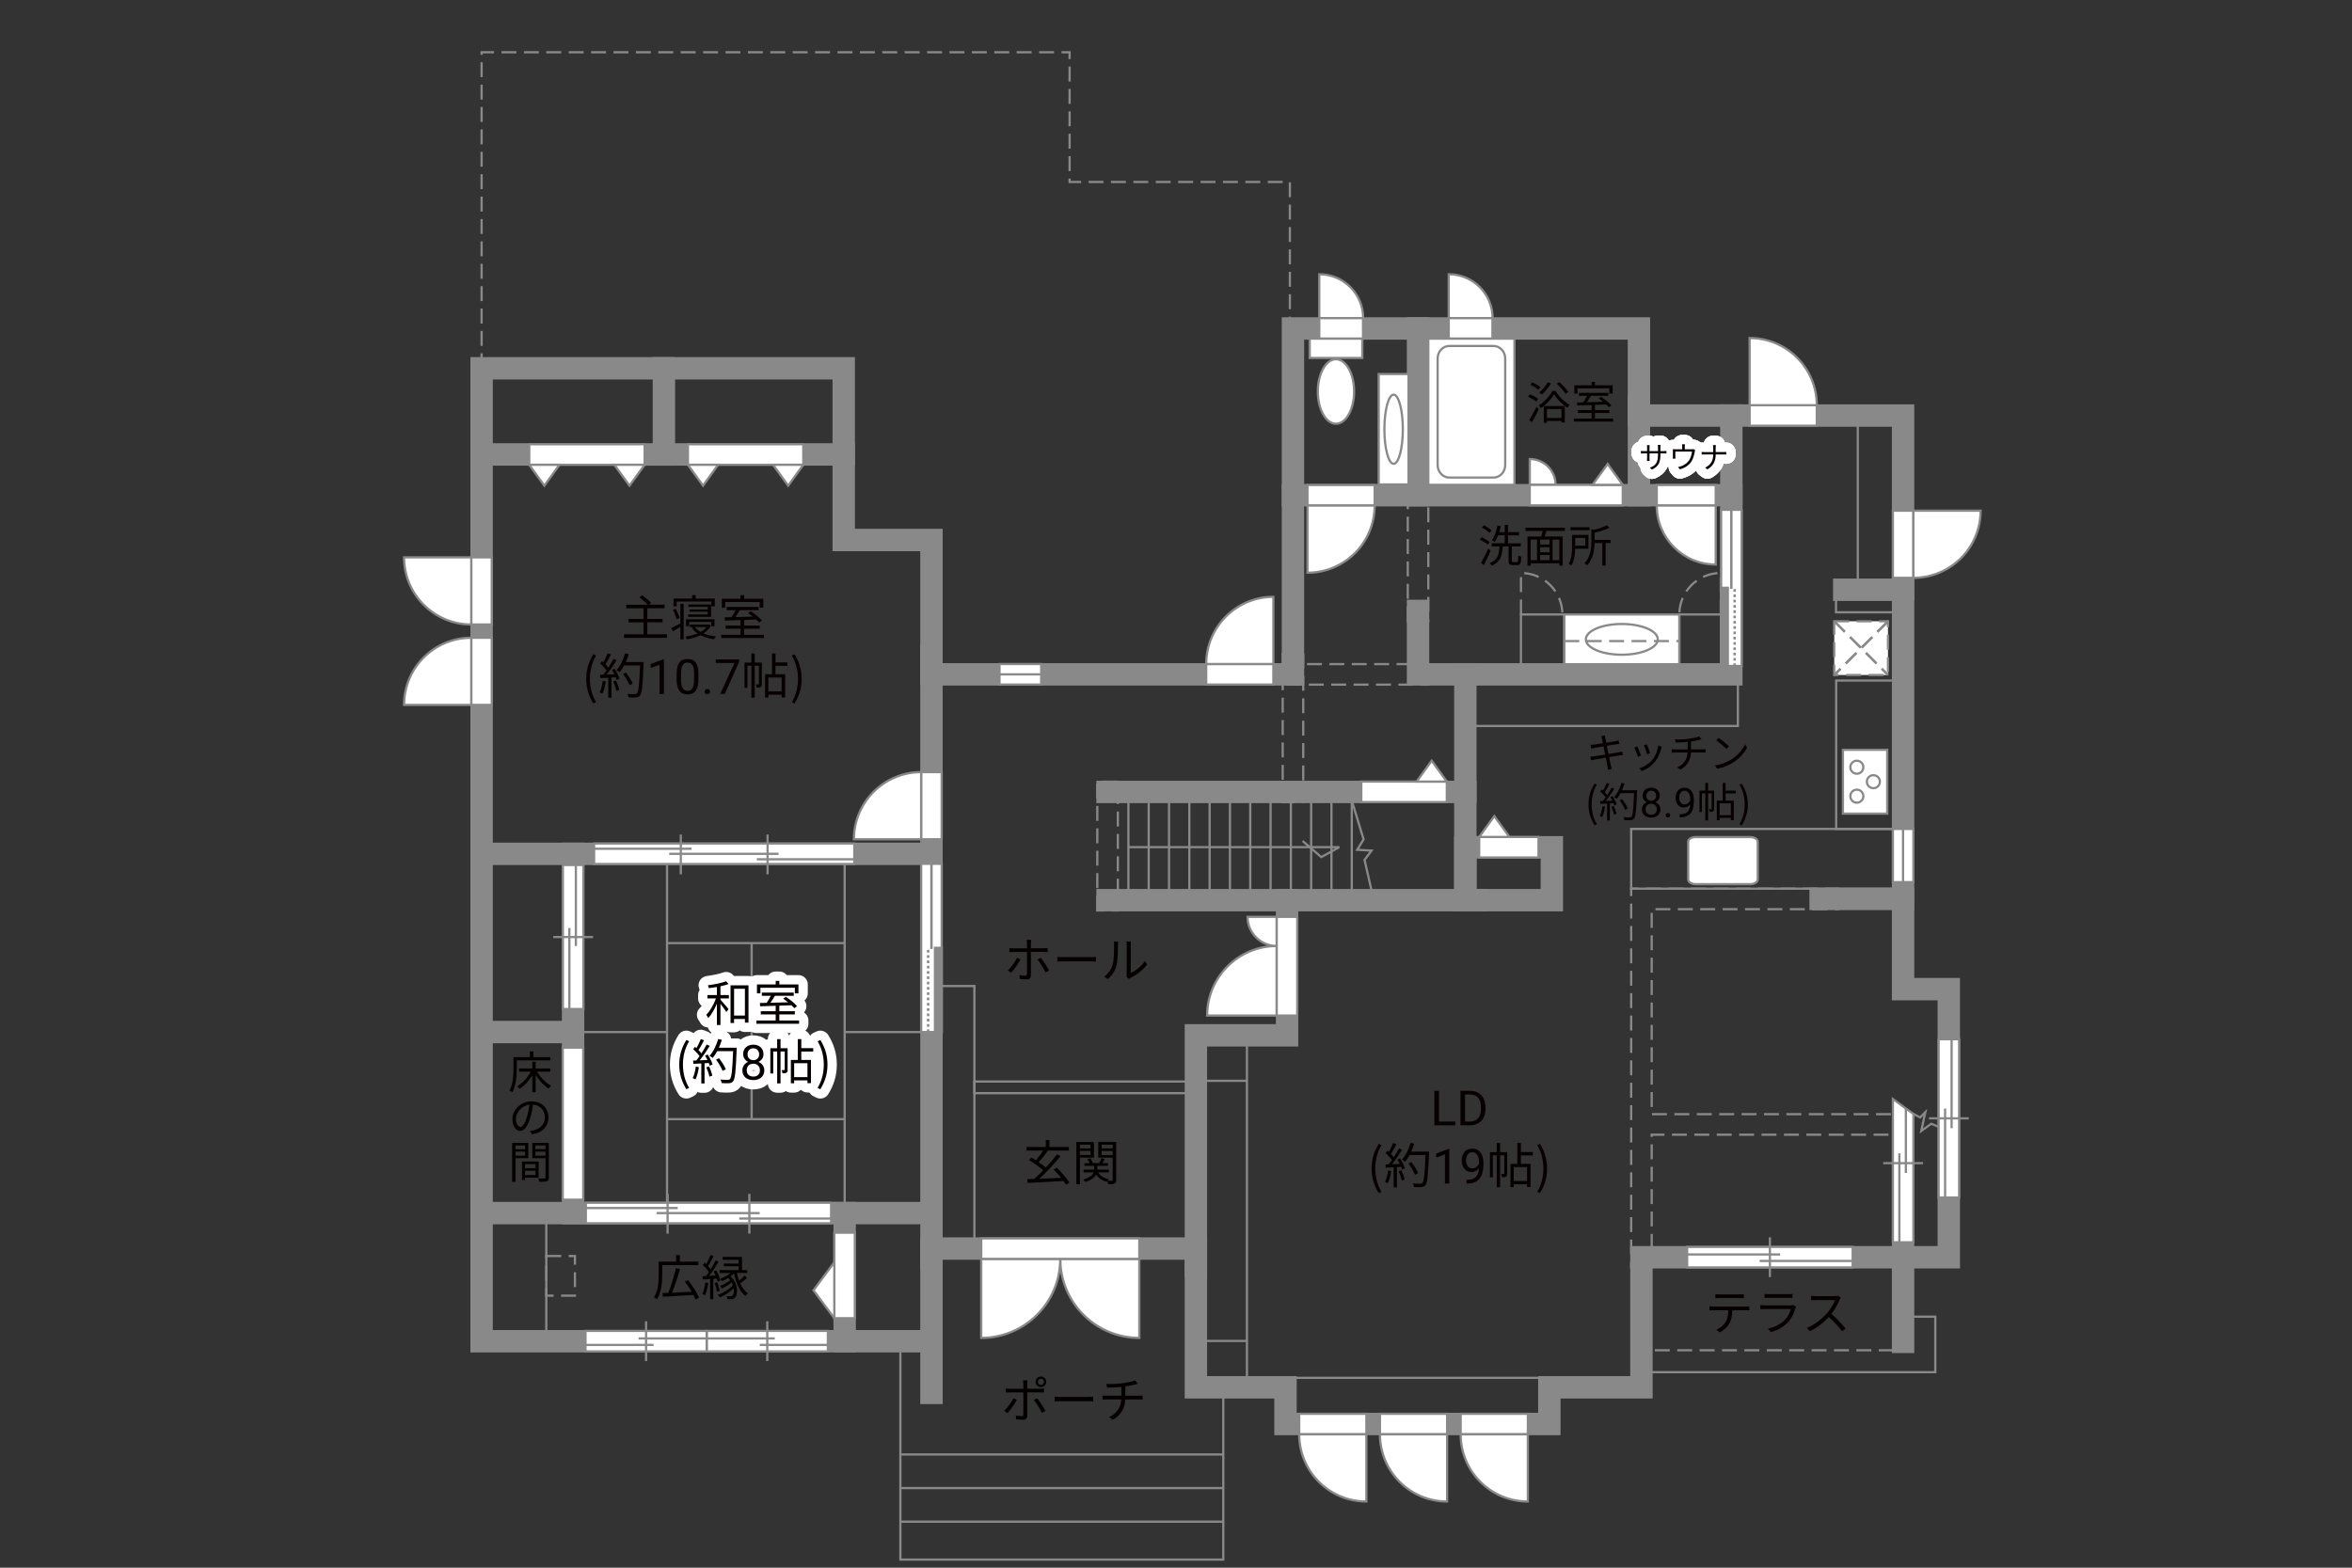 <?xml version="1.0" encoding="UTF-8"?><svg xmlns="http://www.w3.org/2000/svg" viewBox="0 0 630 420"><rect x="0" y="0" width="630" height="420" fill="#333333" stroke="none"/><defs><style>.cls-1{fill:#040000;}.cls-2{fill:#060001;}.cls-3,.cls-4,.cls-5{fill:#fff;}.cls-6{fill:#888988;}.cls-7{stroke:#fff;stroke-linecap:round;stroke-linejoin:round;stroke-width:5px;}.cls-7,.cls-8,.cls-9,.cls-10,.cls-11,.cls-12,.cls-13,.cls-14{fill:none;}.cls-8,.cls-9,.cls-4,.cls-12,.cls-5{stroke-width:.6px;}.cls-8,.cls-9,.cls-5{stroke-dasharray:0 0 4 2;}.cls-8,.cls-4,.cls-10,.cls-12,.cls-14,.cls-5{stroke:#898989;}.cls-9{stroke:#898988;}.cls-10,.cls-11,.cls-13{stroke-width:.65px;}.cls-11,.cls-13{stroke:#888988;}.cls-13{stroke-dasharray:0 0 0 0 .71 0 0 .71;}.cls-14{stroke-linecap:square;stroke-width:6px;}</style></defs><g id="kan"><polygon class="cls-8" points="343.58 183.42 343.58 177.92 382.58 177.92 382.58 183.42 343.58 183.42 343.58 183.42"/><polygon class="cls-8" points="377.08 166.42 377.08 129.92 382.58 129.92 382.58 166.42 377.08 166.42 377.08 166.42"/><polygon class="cls-8" points="343.58 214.92 343.58 173.75 349.08 173.75 349.08 214.92 343.58 214.92 343.58 214.92"/><polygon class="cls-8" points="293.92 243.92 293.92 209.42 299.42 209.42 299.42 243.92 293.92 243.92 293.92 243.92"/><polygon class="cls-8" points="512.5 298.5 442.42 298.5 442.42 243.58 492.42 243.58 492.42 238.08 436.92 238.08 436.92 339.58 442.42 339.58 442.42 304 512.5 304 512.5 298.5"/><polyline class="cls-12" points="327.67 371.67 327.67 417.83 241.17 417.83 241.17 359.33"/><line class="cls-12" x1="241.17" y1="407.67" x2="327.67" y2="407.67"/><line class="cls-12" x1="241.17" y1="398.67" x2="327.67" y2="398.67"/><line class="cls-12" x1="241.17" y1="389.67" x2="327.67" y2="389.67"/><polyline class="cls-12" points="261 334.5 261 264.17 248 264.17"/><line class="cls-12" x1="226.25" y1="325" x2="226.25" y2="229.83"/><line class="cls-12" x1="178.67" y1="325" x2="178.67" y2="228.75"/><line class="cls-12" x1="153.5" y1="276.5" x2="178.67" y2="276.5"/><line class="cls-12" x1="226.25" y1="276.5" x2="249.5" y2="276.5"/><line class="cls-12" x1="226.25" y1="252.67" x2="178.67" y2="252.67"/><line class="cls-12" x1="178.67" y1="299.83" x2="226.25" y2="299.83"/><line class="cls-12" x1="201.33" y1="299.83" x2="201.33" y2="252.67"/><rect class="cls-12" x="261" y="289.75" width="59.33" height="3.12"/><polyline class="cls-12" points="465.5 179.75 465.5 194.5 392.5 194.5"/><line class="cls-12" x1="497.62" y1="156.38" x2="497.62" y2="111.33"/><polyline class="cls-12" points="491.79 159.21 491.79 164.04 508.29 164.04"/><line class="cls-12" x1="334" y1="371.67" x2="334" y2="277.38"/><line class="cls-12" x1="334" y1="289.56" x2="321.69" y2="289.56"/><line class="cls-12" x1="334" y1="359.25" x2="320.33" y2="359.25"/><line class="cls-12" x1="346.08" y1="369.14" x2="414.92" y2="369.14"/><polyline class="cls-12" points="509.75 352.75 518.38 352.75 518.38 367.62 439.67 367.62"/><line class="cls-8" x1="507.25" y1="361.75" x2="440.62" y2="361.75"/><line class="cls-12" x1="302.25" y1="241.17" x2="302.25" y2="212.17"/><line class="cls-12" x1="307.69" y1="241.17" x2="307.69" y2="212.17"/><line class="cls-12" x1="313.13" y1="241.17" x2="313.13" y2="212.17"/><line class="cls-12" x1="318.57" y1="241.17" x2="318.57" y2="212.17"/><line class="cls-12" x1="324.01" y1="241.17" x2="324.01" y2="212.17"/><line class="cls-12" x1="329.45" y1="241.17" x2="329.45" y2="212.17"/><line class="cls-12" x1="334.89" y1="241.17" x2="334.89" y2="212.17"/><line class="cls-12" x1="340.33" y1="241.17" x2="340.33" y2="212.17"/><line class="cls-12" x1="345.77" y1="241.17" x2="345.77" y2="212.17"/><line class="cls-12" x1="351.2" y1="241.17" x2="351.2" y2="212.17"/><line class="cls-12" x1="356.64" y1="241.17" x2="356.64" y2="212.17"/><line class="cls-12" x1="362.08" y1="241.17" x2="362.08" y2="212.17"/><polyline class="cls-12" points="367.5 239.08 365.5 230.38 367.38 227.88 363.54 227.67 365.25 224.88 362.08 214.46"/><polyline class="cls-12" points="302.25 226.96 358.75 226.96 353.91 229.62 348.91 225.31"/><line class="cls-12" x1="146.33" y1="359.33" x2="146.33" y2="325"/><rect class="cls-8" x="146.33" y="336.5" width="7.67" height="10.62"/><rect class="cls-12" x="436.92" y="222.08" width="72.83" height="16"/><rect class="cls-12" x="491.83" y="182.33" width="17.92" height="39.75"/><rect class="cls-12" x="449.81" y="164.62" width="11.62" height="16.04"/><rect class="cls-12" x="407.4" y="164.62" width="11.62" height="16.04"/><polyline class="cls-12" points="512.47 298.4 514.31 299.38 515.72 297.97 514.62 303 517.31 301.06 520.19 302.28"/><polyline class="cls-8" points="129 98.67 129 14 286.5 14 286.5 48.75 345.5 48.75 345.5 88"/></g><g id="_外壁"><polyline class="cls-14" points="249.5 373.17 249.5 334.5 320.33 334.5 320.33 371.67 344.33 371.67 344.33 381.5 415 381.5 415 371.67 439.67 371.67 439.67 336.83 522 336.83 522 265 509.75 265 509.75 111.33 439 111.33 439 88 346.33 88 346.33 180.67 249.5 180.67 249.5 144.67 226 144.67 226 98.67 129 98.67 129 359.33 249.5 359.33"/><line class="cls-14" x1="509.75" y1="303.25" x2="509.75" y2="359.5"/><line class="cls-14" x1="509.75" y1="240.83" x2="487.67" y2="240.83"/><polyline class="cls-14" points="463.75 111.33 463.75 180.67 379.83 180.67 379.83 163.67"/><line class="cls-14" x1="463.75" y1="132.67" x2="346.33" y2="132.67"/><line class="cls-14" x1="379.83" y1="132.67" x2="379.83" y2="88"/><line class="cls-14" x1="439" y1="108.83" x2="439" y2="132.67"/><line class="cls-14" x1="509.75" y1="158" x2="494" y2="158"/><line class="cls-14" x1="249.5" y1="337.33" x2="249.5" y2="175.67"/><line class="cls-14" x1="226" y1="121.75" x2="129" y2="121.75"/><line class="cls-14" x1="249.5" y1="228.75" x2="129" y2="228.75"/><line class="cls-14" x1="249.5" y1="325" x2="129" y2="325"/><line class="cls-14" x1="153.5" y1="325" x2="153.5" y2="228.75"/><line class="cls-14" x1="153.5" y1="276.5" x2="129" y2="276.5"/><line class="cls-14" x1="226.25" y1="325" x2="226.25" y2="359.33"/><polyline class="cls-14" points="320.33 339.25 320.33 277.38 344.75 277.38 344.75 241.17"/><line class="cls-14" x1="392.5" y1="180.67" x2="392.5" y2="241.17"/><rect class="cls-14" x="392.5" y="227" width="23.17" height="14.17"/><line class="cls-14" x1="392.5" y1="212.17" x2="296.67" y2="212.17"/><line class="cls-14" x1="395.5" y1="241.17" x2="296.67" y2="241.17"/><line class="cls-14" x1="177.83" y1="121.75" x2="177.83" y2="98.67"/></g><g id="_建距"><rect class="cls-4" x="419.02" y="164.62" width="30.79" height="13.33"/><path class="cls-12" d="m424.78,171.29c0-2.27,4.31-4.12,9.63-4.12s9.64,1.85,9.64,4.12-4.31,4.12-9.64,4.12-9.63-1.85-9.63-4.12Z"/><polygon class="cls-4" points="267.72 180.67 267.72 183.4 278.89 183.4 278.89 177.9 267.72 177.9 267.72 180.67"/><line class="cls-12" x1="278.89" y1="180.67" x2="267.72" y2="180.67"/><polygon class="cls-4" points="509.75 222.08 507.02 222.08 507.02 236.34 512.52 236.34 512.52 222.08 509.75 222.08"/><line class="cls-12" x1="509.75" y1="236.34" x2="509.75" y2="222.08"/><path class="cls-4" d="m341.98,253.44v18.64h-18.64c0-10.29,8.34-18.64,18.64-18.64Z"/><path class="cls-4" d="m341.98,253.44v-7.81h-7.81c0,4.31,3.5,7.81,7.81,7.81Z"/><polygon class="cls-4" points="344.75 272.08 347.48 272.08 347.48 245.63 341.98 245.63 341.98 272.08 344.75 272.08"/><path class="cls-4" d="m284,337.27h21.17v21.17c-11.69,0-21.17-9.48-21.17-21.17Z"/><path class="cls-4" d="m284,337.27h-21.17v21.17c11.69,0,21.17-9.48,21.17-21.17Z"/><polygon class="cls-4" points="305.17 334.5 305.17 331.77 262.83 331.77 262.83 337.27 305.17 337.27 305.17 334.5"/><path class="cls-4" d="m399.81,85.23h-11.76v-11.76c6.49,0,11.76,5.26,11.76,11.76Z"/><polygon class="cls-4" points="399.77 88 399.77 90.73 388.05 90.73 388.05 85.23 399.77 85.23 399.77 88"/><path class="cls-4" d="m365.14,85.23h-11.76v-11.76c6.49,0,11.76,5.26,11.76,11.76Z"/><polygon class="cls-4" points="365.1 88 365.1 90.73 353.38 90.73 353.38 85.23 365.1 85.23 365.1 88"/><polygon class="cls-4" points="323.09 180.67 323.09 183.4 341.08 183.4 341.08 177.9 323.09 177.9 323.09 180.67"/><path class="cls-4" d="m323.09,177.9h17.99v-18c-9.94,0-17.99,8.06-17.99,18"/><polygon class="cls-4" points="249.5 206.86 252.23 206.86 252.23 224.85 246.73 224.85 246.73 206.86 249.5 206.86"/><path class="cls-4" d="m246.73,206.86v17.99h-18c0-9.94,8.06-17.99,18-17.99"/><polygon class="cls-4" points="348 381.5 348 378.77 366 378.77 366 384.27 348 384.27 348 381.5"/><path class="cls-4" d="m348,384.27h17.99v18c-9.94,0-17.99-8.06-17.99-18"/><polygon class="cls-4" points="369.63 381.5 369.63 378.77 387.62 378.77 387.62 384.27 369.63 384.27 369.63 381.5"/><path class="cls-4" d="m369.63,384.27h17.99v18c-9.94,0-17.99-8.06-17.99-18"/><polygon class="cls-4" points="391.25 381.5 391.25 378.77 409.25 378.77 409.25 384.27 391.25 384.27 391.25 381.5"/><path class="cls-4" d="m391.25,384.27h17.99v18c-9.94,0-17.99-8.06-17.99-18"/><polygon class="cls-4" points="486.64 111.33 486.64 114.06 468.65 114.06 468.65 108.56 486.64 108.56 486.64 111.33"/><path class="cls-4" d="m486.64,108.56h-17.99v-18c9.94,0,17.99,8.06,17.99,18"/><polygon class="cls-4" points="443.77 132.67 443.77 129.94 459.57 129.94 459.57 135.44 443.77 135.44 443.77 132.67"/><path class="cls-4" d="m443.77,135.44h15.8v15.8c-8.72,0-15.8-7.07-15.8-15.8"/><path class="cls-4" d="m416.68,129.9h-6.92v-6.93c3.82,0,6.92,3.1,6.92,6.93"/><path class="cls-8" d="m407.4,164.62v-11.11c6.13,0,11.1,4.97,11.1,11.11"/><path class="cls-8" d="m460.92,164.62v-11.11c-6.13,0-11.1,4.97-11.1,11.11"/><polygon class="cls-4" points="509.75 154.81 507.02 154.81 507.02 136.82 512.52 136.82 512.52 154.81 509.75 154.81"/><path class="cls-4" d="m512.52,154.81v-17.99h18c0,9.94-8.06,17.99-18,17.99"/><polygon class="cls-4" points="129 170.86 131.73 170.86 131.73 188.85 126.23 188.85 126.23 170.86 129 170.86"/><path class="cls-4" d="m126.23,170.86v17.99h-18c0-9.94,8.06-17.99,18-17.99"/><polygon class="cls-4" points="129 167.31 131.73 167.31 131.73 149.32 126.23 149.32 126.23 167.31 129 167.31"/><path class="cls-4" d="m126.23,167.31v-17.99h-18c0,9.94,8.06,17.99,18,17.99"/><polygon class="cls-4" points="368.21 132.67 368.21 129.94 350.21 129.94 350.21 135.44 368.21 135.44 368.21 132.67"/><path class="cls-4" d="m368.21,135.44h-17.99v18c9.94,0,17.99-8.06,17.99-18"/><polygon class="cls-4" points="189.29 359.33 189.29 362.06 221.75 362.06 221.75 356.56 189.29 356.56 189.29 359.33"/><line class="cls-12" x1="205.52" y1="353.99" x2="205.52" y2="364.64"/><line class="cls-12" x1="207.53" y1="358.58" x2="189.29" y2="358.58"/><line class="cls-12" x1="221.75" y1="360.32" x2="203.51" y2="360.32"/><polygon class="cls-4" points="189.29 359.33 189.29 362.06 156.83 362.06 156.83 356.56 189.29 356.56 189.29 359.33"/><line class="cls-12" x1="173.06" y1="353.99" x2="173.06" y2="364.64"/><line class="cls-12" x1="171.05" y1="358.58" x2="189.29" y2="358.58"/><line class="cls-12" x1="156.83" y1="360.32" x2="175.08" y2="360.32"/><polygon class="cls-4" points="451.91 336.83 451.91 339.56 496.25 339.56 496.25 334.06 451.91 334.06 451.91 336.83"/><line class="cls-12" x1="474.08" y1="331.49" x2="474.08" y2="342.14"/><line class="cls-12" x1="476.83" y1="336.08" x2="451.91" y2="336.08"/><line class="cls-12" x1="496.25" y1="337.82" x2="471.33" y2="337.82"/><polygon class="cls-4" points="522 278.42 519.27 278.42 519.27 320.83 524.77 320.83 524.77 278.42 522 278.42"/><line class="cls-12" x1="527.35" y1="299.62" x2="516.69" y2="299.62"/><line class="cls-12" x1="522.75" y1="302.25" x2="522.75" y2="278.42"/><line class="cls-12" x1="521.01" y1="320.83" x2="521.01" y2="297"/><polygon class="cls-4" points="509.75 296.43 507.02 294.43 507.02 332.83 512.52 332.83 512.52 298.43 509.75 296.43"/><line class="cls-12" x1="515.1" y1="311.62" x2="504.44" y2="311.62"/><line class="cls-12" x1="510.5" y1="314.25" x2="510.5" y2="296.98"/><line class="cls-12" x1="508.76" y1="332.83" x2="508.76" y2="309"/><polygon class="cls-4" points="153.5 231.74 150.77 231.74 150.77 270.33 156.27 270.33 156.27 231.74 153.5 231.74"/><line class="cls-12" x1="158.85" y1="251.04" x2="148.19" y2="251.04"/><line class="cls-12" x1="154.25" y1="253.43" x2="154.25" y2="231.74"/><line class="cls-12" x1="152.51" y1="270.33" x2="152.51" y2="248.64"/><polygon class="cls-4" points="159.13 228.75 159.13 231.48 228.83 231.48 228.83 225.98 159.13 225.98 159.13 228.75"/><line class="cls-12" x1="202.72" y1="230.21" x2="228.83" y2="230.21"/><line class="cls-12" x1="159.13" y1="227.39" x2="185.25" y2="227.39"/><line class="cls-12" x1="179.25" y1="228.75" x2="208.54" y2="228.75"/><line class="cls-12" x1="182.36" y1="223.59" x2="182.36" y2="234.25"/><line class="cls-12" x1="205.6" y1="223.59" x2="205.6" y2="234.25"/><polygon class="cls-4" points="156.92 325 156.92 327.73 222.62 327.73 222.62 322.23 156.92 322.23 156.92 325"/><line class="cls-12" x1="198.01" y1="326.46" x2="222.62" y2="326.46"/><line class="cls-12" x1="156.91" y1="323.64" x2="181.53" y2="323.64"/><line class="cls-12" x1="175.88" y1="325" x2="203.49" y2="325"/><line class="cls-12" x1="178.82" y1="319.84" x2="178.82" y2="330.5"/><line class="cls-12" x1="200.72" y1="319.84" x2="200.72" y2="330.5"/><polygon class="cls-4" points="249.47 276.5 246.74 276.5 246.74 231.42 252.24 231.42 252.24 276.5 249.47 276.5"/><rect class="cls-6" x="250.46" y="253.96" width="1.78" height="22.54"/><rect class="cls-11" x="250.46" y="253.96" width="1.78" height="22.54"/><line class="cls-13" x1="248.61" y1="276.5" x2="248.61" y2="253.96"/><path class="cls-3" d="m249.5,253.96l-.07-22.54.07,22.54Z"/><line class="cls-10" x1="249.5" y1="254.24" x2="249.5" y2="231.36"/><polygon class="cls-4" points="463.78 178.42 466.51 178.42 466.51 136.58 461.01 136.58 461.01 178.42 463.78 178.42"/><rect class="cls-6" x="461.01" y="157.5" width="1.78" height="20.92"/><rect class="cls-11" x="461.01" y="157.5" width="1.78" height="20.92"/><line class="cls-13" x1="464.64" y1="178.42" x2="464.64" y2="157.5"/><path class="cls-3" d="m463.75,157.5l.07-20.92-.07,20.92Z"/><line class="cls-10" x1="463.75" y1="157.76" x2="463.75" y2="136.53"/><rect class="cls-4" x="382.58" y="90.73" width="23.08" height="39.16"/><path class="cls-12" d="m388.19,92.69c-1.72,0-3.11,1.51-3.11,3.35v28.55c0,1.84,1.4,3.35,3.11,3.35h11.87c1.72,0,3.12-1.51,3.12-3.35v-28.55c0-1.84-1.4-3.35-3.12-3.35h-11.87Z"/><rect class="cls-4" x="350.81" y="90.73" width="14.09" height="5.17"/><path class="cls-4" d="m362.71,104.89c0-4.77-2.17-8.65-4.86-8.65s-4.86,3.88-4.86,8.65c0,4.77,2.17,8.64,4.86,8.64s4.86-3.87,4.86-8.64Z"/><rect class="cls-4" x="369.29" y="100.21" width="8" height="29.58"/><path class="cls-12" d="m373.29,105.74c1.36,0,2.47,4.14,2.47,9.26s-1.11,9.26-2.47,9.26-2.47-4.14-2.47-9.26,1.11-9.26,2.47-9.26Z"/><rect class="cls-5" x="491.31" y="166.44" width="14.4" height="14.4"/><line class="cls-9" x1="505.72" y1="166.44" x2="491.31" y2="180.84"/><line class="cls-8" x1="505.72" y1="166.44" x2="491.31" y2="180.84"/><line class="cls-9" x1="491.31" y1="166.44" x2="505.72" y2="180.84"/><line class="cls-8" x1="491.31" y1="166.44" x2="505.72" y2="180.84"/><path class="cls-4" d="m452.19,225.5c0-.69.9-1.24,2-1.24h14.63c1.1,0,2,.55,2,1.24v10.14c0,.68-.9,1.24-2,1.24h-14.63c-1.1,0-2-.56-2-1.24v-10.14Z"/><rect class="cls-4" x="493.64" y="200.88" width="11.87" height="17.1"/><path class="cls-4" d="m497.37,211.56c.96,0,1.74.78,1.74,1.74,0,.96-.78,1.75-1.74,1.75s-1.74-.78-1.74-1.75.78-1.74,1.74-1.74Z"/><path class="cls-4" d="m497.37,203.8c.96,0,1.74.79,1.74,1.75,0,.96-.78,1.74-1.74,1.74s-1.74-.78-1.74-1.74.78-1.75,1.74-1.75Z"/><path class="cls-4" d="m501.8,207.68c.96,0,1.74.78,1.74,1.74,0,.96-.78,1.74-1.74,1.74s-1.75-.78-1.75-1.74.78-1.74,1.75-1.74Z"/><polygon class="cls-4" points="434.67 132.67 434.67 135.4 409.75 135.4 409.75 129.9 434.67 129.9 434.67 132.67"/><polygon class="cls-4" points="434.67 129.9 430.62 124.31 426.56 129.9 434.67 129.9"/><polygon class="cls-4" points="387.54 212.17 387.54 214.89 364.63 214.89 364.63 209.39 387.54 209.39 387.54 212.17"/><polygon class="cls-4" points="387.54 209.39 383.49 203.81 379.44 209.39 387.54 209.39"/><polygon class="cls-4" points="226.25 353.16 228.98 353.16 228.98 330.25 223.48 330.25 223.48 353.16 226.25 353.16"/><polygon class="cls-4" points="223.48 353.16 217.89 345.68 223.48 338.18 223.48 353.16"/><polygon class="cls-4" points="153.5 321.41 156.23 321.41 156.23 280.67 150.73 280.67 150.73 321.41 153.5 321.41"/><polygon class="cls-4" points="184.26 121.75 184.26 119.02 215.17 119.02 215.17 124.52 184.26 124.52 184.26 121.75"/><polygon class="cls-4" points="184.26 124.52 188.31 130.11 192.36 124.52 184.26 124.52"/><polygon class="cls-4" points="207.06 124.52 211.12 130.11 215.17 124.52 207.06 124.52"/><polygon class="cls-4" points="141.76 121.75 141.76 119.02 172.67 119.02 172.67 124.52 141.76 124.52 141.76 121.75"/><polygon class="cls-4" points="141.76 124.52 145.81 130.11 149.86 124.52 141.76 124.52"/><polygon class="cls-4" points="164.56 124.52 168.62 130.11 172.67 124.52 164.56 124.52"/><polygon class="cls-4" points="396.21 227 396.21 229.73 412.11 229.73 412.11 224.23 396.21 224.23 396.21 227"/><polygon class="cls-4" points="396.21 224.23 400.26 218.64 404.31 224.23 396.21 224.23"/><line class="cls-8" x1="419.02" y1="171.75" x2="449.81" y2="171.75"/></g><g id="_文字"><path class="cls-2" d="m385.43,300.49h4.38v1h-5.61v-9.24h1.23v8.25Z"/><path class="cls-2" d="m391.2,301.48v-9.24h2.61c.8,0,1.51.18,2.13.53.62.36,1.09.86,1.43,1.52.34.66.51,1.41.51,2.26v.59c0,.87-.17,1.64-.5,2.29-.34.66-.82,1.16-1.44,1.51-.62.35-1.35.53-2.18.54h-2.56Zm1.22-8.25v7.25h1.28c.94,0,1.67-.29,2.19-.88.52-.58.78-1.42.78-2.5v-.54c0-1.05-.25-1.87-.74-2.45-.49-.58-1.19-.88-2.1-.89h-1.42Z"/><path class="cls-2" d="m367.39,313.04c0-2.55.72-4.65,1.91-6.59l.74.34c-1.13,1.86-1.66,4.04-1.66,6.25s.53,4.41,1.66,6.25l-.74.35c-1.2-1.95-1.91-4.04-1.91-6.6Z"/><path class="cls-2" d="m372.65,313.73c-.18,1.22-.49,2.47-.92,3.3-.16-.12-.55-.3-.75-.36.43-.79.7-1.95.84-3.09l.83.16Zm2.38-3.37c.53.83,1.1,1.94,1.29,2.64l-.77.36c-.05-.22-.13-.47-.25-.74l-1.13.07v5.41h-.87v-5.36l-2.12.1-.08-.87c.26,0,.56-.01.86-.03.29-.34.58-.73.87-1.16-.4-.58-1.09-1.31-1.7-1.86l.49-.64c.13.1.26.22.39.34.43-.73.88-1.7,1.16-2.42l.86.33c-.44.87-.99,1.91-1.48,2.61.31.31.58.62.79.9.53-.82,1.03-1.66,1.39-2.37l.83.36c-.75,1.22-1.79,2.76-2.69,3.87.65-.03,1.37-.06,2.08-.09-.2-.4-.42-.81-.64-1.16l.72-.31Zm.34,3.16c.38.79.75,1.82.87,2.5l-.77.26c-.12-.68-.48-1.72-.83-2.52l.73-.23Zm7.4-4.49c-.23,5.82-.42,7.84-.95,8.48-.3.38-.58.47-1.08.52-.43.04-1.22.03-2-.03-.03-.27-.13-.69-.31-.95.87.08,1.66.08,1.99.08.25,0,.42-.03.56-.2.43-.44.65-2.42.85-7.49h-4.26c-.36.69-.78,1.31-1.21,1.82-.18-.16-.61-.44-.84-.57,1-1.08,1.83-2.78,2.31-4.5l.98.22c-.22.73-.48,1.44-.79,2.12h4.77v.49Zm-3.76,5.72c-.3-.79-1.03-2.08-1.75-3.03l.78-.38c.73.91,1.51,2.14,1.82,2.96l-.85.44Z"/><path class="cls-2" d="m388.22,317.08h-1.18v-7.83l-2.37.87v-1.07l3.36-1.26h.18v9.29Z"/><path class="cls-2" d="m396.16,313.02c-.25.29-.54.53-.88.71s-.71.27-1.12.27c-.53,0-1-.13-1.39-.39s-.7-.63-.92-1.11c-.21-.48-.32-1-.32-1.58,0-.62.12-1.17.35-1.67.23-.5.57-.87,1-1.14.43-.26.93-.39,1.51-.39.91,0,1.63.34,2.16,1.03.53.68.79,1.62.79,2.8v.34c0,1.8-.36,3.11-1.07,3.94s-1.78,1.25-3.22,1.27h-.23v-1h.25c.97-.02,1.71-.27,2.23-.76.52-.49.8-1.26.85-2.32Zm-1.81,0c.39,0,.76-.12,1.09-.36s.57-.54.73-.9v-.47c0-.77-.17-1.4-.5-1.88s-.76-.72-1.27-.72-.93.2-1.24.59-.47.92-.47,1.56.15,1.15.45,1.56.71.61,1.22.61Z"/><path class="cls-2" d="m403.73,314.4c0,.39-.05.65-.3.81-.25.16-.58.18-1.08.18-.03-.25-.13-.62-.25-.87.35.01.61.01.71,0,.1,0,.13-.03.13-.13v-4.86h-1.12v8.55h-.9v-8.55h-1.05v5.9h-.78v-6.77h1.83v-2.44h.9v2.44h1.9v5.75Zm3.65-4.85v2.25h2.59v6.21h-.94v-.73h-3.56v.77h-.88v-6.25h1.85v-5.58h.95v2.42h3.19v.91h-3.19Zm1.65,3.13h-3.56v3.72h3.56v-3.72Z"/><path class="cls-2" d="m411.75,319.29c1.12-1.85,1.66-4.04,1.66-6.25s-.55-4.39-1.66-6.25l.73-.34c1.21,1.94,1.92,4.04,1.92,6.59s-.71,4.65-1.92,6.6l-.73-.35Z"/><path class="cls-7" d="m192.98,266.59h2.26v.9h-2.26v.34c.49.52,1.85,2.11,2.17,2.51l-.58.79c-.3-.49-1.03-1.47-1.59-2.2v5.68h-.95v-5.72c-.64,1.51-1.48,2.98-2.31,3.87-.12-.26-.36-.65-.55-.88.99-.99,2.03-2.77,2.61-4.39h-2.29v-.9h2.54v-2.16c-.73.12-1.46.22-2.15.31-.05-.23-.16-.55-.27-.77,1.72-.23,3.74-.62,4.89-1.08l.65.75c-.6.22-1.37.43-2.17.6v2.34Zm7.51-2.61v10h-.96v-.98h-2.9v1.07h-.95v-10.09h4.81Zm-.96,8.09v-7.16h-2.9v7.16h2.9Z"/><path class="cls-7" d="m214.04,273.4v.87h-11.44v-.87h5.17v-1.62h-3.99v-.86h3.99v-1.46c-1.57.05-3.03.09-4.17.13l-.05-.88c.53-.01,1.14-.01,1.81-.03.38-.56.79-1.27,1.1-1.89h-2.39v-.86h8.54v.86h-5.04c-.36.61-.79,1.29-1.2,1.86,1.46-.04,3.09-.08,4.72-.13-.43-.35-.88-.69-1.3-.98l.69-.48c1.09.69,2.4,1.74,3.02,2.5l-.73.55c-.2-.23-.46-.51-.77-.79-1.08.04-2.18.08-3.25.1v1.5h4.16v.86h-4.16v1.62h5.29Zm-10.36-7.27h-.92v-2.39h5.02v-.96h.97v.96h5.12v2.39h-.96v-1.5h-9.23v1.5Z"/><path class="cls-7" d="m181.94,285.21c0-2.55.71-4.65,1.91-6.59l.74.34c-1.13,1.86-1.66,4.04-1.66,6.25s.53,4.41,1.66,6.25l-.74.35c-1.2-1.95-1.91-4.04-1.91-6.6Z"/><path class="cls-7" d="m187.2,285.9c-.18,1.22-.49,2.47-.92,3.3-.16-.12-.55-.3-.75-.36.43-.79.7-1.95.85-3.09l.83.16Zm2.38-3.37c.53.83,1.1,1.94,1.29,2.64l-.77.36c-.05-.22-.13-.47-.25-.74l-1.13.07v5.41h-.87v-5.36l-2.12.1-.08-.87c.26,0,.56-.01.86-.03.29-.34.58-.73.87-1.16-.4-.58-1.09-1.31-1.7-1.86l.49-.64c.13.1.26.22.39.34.43-.73.88-1.7,1.16-2.42l.86.33c-.44.87-.99,1.91-1.48,2.61.31.31.58.62.79.9.53-.82,1.03-1.66,1.39-2.37l.83.36c-.75,1.22-1.79,2.76-2.69,3.87.65-.03,1.37-.06,2.08-.09-.19-.4-.42-.81-.64-1.16l.71-.31Zm.34,3.16c.38.79.75,1.82.87,2.5l-.77.26c-.12-.68-.48-1.72-.83-2.52l.73-.23Zm7.4-4.49c-.23,5.82-.42,7.84-.95,8.48-.3.38-.58.47-1.08.52-.43.04-1.22.03-2-.03-.03-.27-.13-.69-.31-.95.87.08,1.66.08,1.99.08.25,0,.42-.03.56-.2.43-.44.65-2.42.84-7.49h-4.26c-.36.69-.78,1.31-1.21,1.82-.18-.16-.61-.44-.84-.57,1-1.08,1.83-2.78,2.31-4.5l.98.22c-.22.73-.48,1.44-.79,2.12h4.77v.49Zm-3.76,5.72c-.3-.79-1.03-2.08-1.75-3.03l.78-.38c.73.91,1.51,2.14,1.82,2.96l-.85.44Z"/><path class="cls-7" d="m204.51,282.42c0,.46-.12.87-.36,1.23-.24.36-.57.64-.99.84.48.21.86.51,1.15.91.28.4.42.85.42,1.35,0,.8-.27,1.44-.81,1.91-.54.47-1.25.71-2.13.71s-1.6-.24-2.14-.71c-.54-.48-.8-1.11-.8-1.91,0-.5.14-.95.41-1.35.27-.4.65-.71,1.13-.91-.41-.2-.73-.48-.97-.84s-.36-.77-.36-1.23c0-.78.25-1.4.75-1.85s1.16-.69,1.97-.69,1.47.23,1.97.69c.5.46.75,1.08.75,1.85Zm-.96,4.31c0-.52-.16-.94-.49-1.26-.33-.33-.76-.49-1.29-.49s-.95.16-1.27.48c-.32.32-.48.75-.48,1.27s.16.94.47,1.24c.31.3.74.45,1.3.45s.98-.15,1.29-.45.47-.71.47-1.23Zm-1.76-5.88c-.46,0-.83.14-1.12.43s-.43.67-.43,1.17.14.85.42,1.14c.28.29.66.43,1.13.43s.85-.14,1.13-.43c.28-.29.42-.67.42-1.14s-.15-.85-.44-1.15c-.29-.3-.66-.44-1.11-.44Z"/><path class="cls-7" d="m210.98,286.57c0,.39-.05.65-.3.81-.25.16-.58.18-1.08.18-.03-.25-.13-.62-.25-.87.35.01.61.01.71,0,.1,0,.13-.03.13-.13v-4.86h-1.12v8.55h-.9v-8.55h-1.05v5.9h-.78v-6.77h1.83v-2.44h.9v2.44h1.9v5.75Zm3.65-4.85v2.25h2.59v6.21h-.94v-.73h-3.56v.77h-.88v-6.25h1.85v-5.58h.95v2.42h3.19v.91h-3.19Zm1.65,3.13h-3.56v3.72h3.56v-3.72Z"/><path class="cls-7" d="m219,291.46c1.12-1.85,1.66-4.04,1.66-6.25s-.55-4.39-1.66-6.25l.73-.34c1.21,1.94,1.92,4.04,1.92,6.59s-.71,4.65-1.92,6.6l-.73-.35Z"/><path class="cls-2" d="m192.98,266.59h2.26v.9h-2.26v.34c.49.52,1.85,2.11,2.17,2.51l-.58.79c-.3-.49-1.03-1.47-1.59-2.2v5.68h-.95v-5.72c-.64,1.51-1.48,2.98-2.31,3.87-.12-.26-.36-.65-.55-.88.99-.99,2.03-2.77,2.61-4.39h-2.29v-.9h2.54v-2.16c-.73.12-1.46.22-2.15.31-.05-.23-.16-.55-.27-.77,1.72-.23,3.74-.62,4.89-1.08l.65.75c-.6.22-1.37.43-2.17.6v2.34Zm7.51-2.61v10h-.96v-.98h-2.9v1.07h-.95v-10.09h4.81Zm-.96,8.09v-7.16h-2.9v7.16h2.9Z"/><path class="cls-2" d="m214.04,273.4v.87h-11.44v-.87h5.17v-1.62h-3.99v-.86h3.99v-1.46c-1.57.05-3.03.09-4.17.13l-.05-.88c.53-.01,1.14-.01,1.81-.03.38-.56.79-1.27,1.1-1.89h-2.39v-.86h8.54v.86h-5.04c-.36.61-.79,1.29-1.2,1.86,1.46-.04,3.09-.08,4.72-.13-.43-.35-.88-.69-1.3-.98l.69-.48c1.09.69,2.4,1.74,3.02,2.5l-.73.55c-.2-.23-.46-.51-.77-.79-1.08.04-2.18.08-3.25.1v1.5h4.16v.86h-4.16v1.62h5.29Zm-10.36-7.27h-.92v-2.39h5.02v-.96h.97v.96h5.12v2.39h-.96v-1.5h-9.23v1.5Z"/><path class="cls-2" d="m181.94,285.21c0-2.55.71-4.65,1.91-6.59l.74.34c-1.13,1.86-1.66,4.04-1.66,6.25s.53,4.41,1.66,6.25l-.74.35c-1.2-1.95-1.91-4.04-1.91-6.6Z"/><path class="cls-2" d="m187.2,285.9c-.18,1.22-.49,2.47-.92,3.3-.16-.12-.55-.3-.75-.36.43-.79.7-1.95.85-3.09l.83.16Zm2.38-3.37c.53.83,1.1,1.94,1.29,2.64l-.77.36c-.05-.22-.13-.47-.25-.74l-1.13.07v5.41h-.87v-5.36l-2.12.1-.08-.87c.26,0,.56-.01.86-.03.29-.34.58-.73.87-1.16-.4-.58-1.09-1.31-1.7-1.86l.49-.64c.13.1.26.22.39.34.43-.73.88-1.7,1.16-2.42l.86.33c-.44.87-.99,1.91-1.48,2.61.31.31.58.62.79.9.53-.82,1.03-1.66,1.39-2.37l.83.36c-.75,1.22-1.79,2.76-2.69,3.87.65-.03,1.37-.06,2.08-.09-.19-.4-.42-.81-.64-1.16l.71-.31Zm.34,3.16c.38.79.75,1.82.87,2.5l-.77.26c-.12-.68-.48-1.72-.83-2.52l.73-.23Zm7.4-4.49c-.23,5.82-.42,7.84-.95,8.48-.3.38-.58.47-1.08.52-.43.04-1.22.03-2-.03-.03-.27-.13-.69-.31-.95.87.08,1.66.08,1.99.08.25,0,.42-.03.56-.2.43-.44.65-2.42.84-7.49h-4.26c-.36.69-.78,1.31-1.21,1.82-.18-.16-.61-.44-.84-.57,1-1.08,1.83-2.78,2.31-4.5l.98.22c-.22.73-.48,1.44-.79,2.12h4.77v.49Zm-3.76,5.72c-.3-.79-1.03-2.08-1.75-3.03l.78-.38c.73.91,1.51,2.14,1.82,2.96l-.85.44Z"/><path class="cls-2" d="m204.51,282.42c0,.46-.12.87-.36,1.23-.24.36-.57.64-.99.84.48.21.86.51,1.15.91.28.4.42.85.42,1.35,0,.8-.27,1.44-.81,1.91-.54.47-1.25.71-2.13.71s-1.6-.24-2.14-.71c-.54-.48-.8-1.11-.8-1.91,0-.5.14-.95.41-1.35.27-.4.65-.71,1.13-.91-.41-.2-.73-.48-.97-.84s-.36-.77-.36-1.23c0-.78.25-1.4.75-1.85s1.16-.69,1.97-.69,1.47.23,1.97.69c.5.46.75,1.08.75,1.85Zm-.96,4.31c0-.52-.16-.94-.49-1.26-.33-.33-.76-.49-1.29-.49s-.95.16-1.27.48c-.32.32-.48.75-.48,1.27s.16.94.47,1.24c.31.3.74.45,1.3.45s.98-.15,1.29-.45.47-.71.47-1.23Zm-1.76-5.88c-.46,0-.83.14-1.12.43s-.43.67-.43,1.17.14.85.42,1.14c.28.29.66.43,1.13.43s.85-.14,1.13-.43c.28-.29.42-.67.42-1.14s-.15-.85-.44-1.15c-.29-.3-.66-.44-1.11-.44Z"/><path class="cls-2" d="m210.98,286.57c0,.39-.05.65-.3.81-.25.16-.58.18-1.08.18-.03-.25-.13-.62-.25-.87.35.01.61.01.71,0,.1,0,.13-.03.13-.13v-4.86h-1.12v8.55h-.9v-8.55h-1.05v5.9h-.78v-6.77h1.83v-2.44h.9v2.44h1.9v5.75Zm3.65-4.85v2.25h2.59v6.21h-.94v-.73h-3.56v.77h-.88v-6.25h1.85v-5.58h.95v2.42h3.19v.91h-3.19Zm1.65,3.13h-3.56v3.72h3.56v-3.72Z"/><path class="cls-2" d="m219,291.46c1.12-1.85,1.66-4.04,1.66-6.25s-.55-4.39-1.66-6.25l.73-.34c1.21,1.94,1.92,4.04,1.92,6.59s-.71,4.65-1.92,6.6l-.73-.35Z"/><path class="cls-2" d="m178.65,169.94v.95h-11.49v-.95h5.2v-3.2h-4v-.92h4v-2.85h-4.6v-.95h5.71c-.51-.6-1.43-1.42-2.21-1.99l.78-.55c.83.6,1.87,1.48,2.38,2.09l-.61.44h4.2v.95h-4.62v2.85h4.08v.92h-4.08v3.2h5.27Z"/><path class="cls-2" d="m182.25,161.77h.87v9.52h-.87v-3.35c-.69.4-1.39.81-2,1.17l-.43-.85c.62-.29,1.52-.78,2.43-1.26v-5.23Zm-1.01,4.16c-.14-.68-.57-1.74-.98-2.52l.75-.33c.43.79.84,1.81,1.01,2.48l-.79.36Zm.03-3.47h-.87v-2.11h5v-.92h.95v.92h5.1v2.11h-.9v-1.3h-9.28v1.3Zm9.2,5.07c-.44.9-1.14,1.61-2,2.17.96.4,2.11.69,3.31.82-.19.19-.43.55-.52.75-1.35-.18-2.59-.56-3.63-1.1-1.09.55-2.35.91-3.63,1.12-.08-.21-.26-.55-.4-.74,1.13-.16,2.26-.43,3.25-.84-.62-.43-1.14-.94-1.52-1.52l.52-.18h-1.05v-.68h4.98l.16-.04.53.25Zm.05.25v-1.16h-5.93v1.16h-.83v-1.86h7.62v1.86h-.86Zm-.94-3.17v-.73h-4.86v-.6h4.86v-.69h-5.2v-.65h6.1v3.33h-6.16v-.66h5.27Zm-3.46,3.39c.38.49.9.94,1.53,1.3.64-.35,1.17-.78,1.57-1.3h-3.11Z"/><path class="cls-2" d="m204.62,170.07v.87h-11.44v-.87h5.17v-1.62h-3.99v-.86h3.99v-1.46c-1.57.05-3.03.09-4.17.13l-.05-.88c.53-.01,1.14-.01,1.81-.03.38-.56.79-1.27,1.1-1.88h-2.39v-.86h8.54v.86h-5.04c-.36.61-.79,1.29-1.2,1.86,1.46-.04,3.09-.08,4.72-.13-.43-.35-.88-.69-1.3-.98l.69-.48c1.09.69,2.4,1.74,3.02,2.5l-.73.55c-.2-.23-.46-.51-.77-.79-1.08.04-2.18.08-3.25.1v1.5h4.16v.86h-4.16v1.62h5.29Zm-10.36-7.27h-.92v-2.39h5.02v-.96h.97v.96h5.12v2.39h-.96v-1.5h-9.23v1.5Z"/><path class="cls-2" d="m157.02,181.87c0-2.55.72-4.65,1.91-6.59l.74.34c-1.13,1.86-1.66,4.04-1.66,6.25s.53,4.41,1.66,6.25l-.74.35c-1.2-1.95-1.91-4.04-1.91-6.6Z"/><path class="cls-2" d="m162.27,182.56c-.18,1.22-.49,2.47-.92,3.3-.16-.12-.55-.3-.75-.36.43-.79.7-1.95.84-3.09l.83.16Zm2.38-3.37c.53.83,1.1,1.94,1.29,2.64l-.77.36c-.05-.22-.13-.47-.25-.74l-1.13.07v5.41h-.87v-5.36l-2.12.1-.08-.87c.26,0,.56-.01.86-.03.29-.34.58-.73.87-1.16-.4-.58-1.09-1.31-1.7-1.86l.49-.64c.13.1.26.22.39.34.43-.73.88-1.7,1.16-2.42l.86.33c-.44.87-.99,1.91-1.48,2.61.31.31.58.62.79.9.53-.82,1.03-1.66,1.39-2.37l.83.36c-.75,1.22-1.79,2.76-2.69,3.87.65-.03,1.36-.06,2.08-.09-.2-.4-.42-.81-.64-1.16l.72-.31Zm.34,3.16c.38.79.75,1.82.87,2.5l-.77.26c-.12-.68-.48-1.72-.83-2.52l.73-.23Zm7.4-4.49c-.23,5.82-.42,7.84-.95,8.48-.3.38-.58.47-1.08.52-.43.04-1.22.03-2-.03-.03-.27-.13-.69-.31-.95.87.08,1.66.08,1.99.08.25,0,.42-.03.56-.19.43-.44.65-2.42.85-7.49h-4.26c-.36.69-.78,1.31-1.21,1.82-.18-.16-.61-.44-.85-.57,1-1.08,1.83-2.78,2.31-4.5l.98.22c-.22.73-.48,1.44-.79,2.12h4.77v.49Zm-3.76,5.72c-.3-.79-1.03-2.08-1.76-3.03l.78-.38c.73.91,1.51,2.15,1.82,2.96l-.84.44Z"/><path class="cls-2" d="m177.84,185.92h-1.18v-7.83l-2.37.87v-1.07l3.36-1.26h.18v9.29Z"/><path class="cls-2" d="m187.08,181.97c0,1.38-.24,2.4-.71,3.07s-1.2,1-2.2,1-1.72-.33-2.19-.98c-.47-.65-.72-1.63-.74-2.93v-1.57c0-1.36.24-2.37.71-3.03s1.21-.99,2.21-.99,1.73.32,2.2.96c.47.64.71,1.62.72,2.95v1.52Zm-1.17-1.61c0-.99-.14-1.72-.42-2.17-.28-.45-.72-.68-1.33-.68s-1.04.23-1.31.68c-.27.45-.42,1.15-.42,2.09v1.88c0,1,.14,1.74.43,2.21s.73.71,1.32.71,1.01-.22,1.29-.67.43-1.16.44-2.12v-1.92Z"/><path class="cls-2" d="m188.73,185.3c0-.2.06-.37.18-.51s.3-.2.54-.2.42.07.55.2.19.3.19.51-.06.36-.19.49c-.12.13-.31.2-.55.2s-.42-.07-.54-.2c-.12-.13-.18-.29-.18-.49Z"/><path class="cls-2" d="m197.97,177.33l-3.83,8.58h-1.23l3.82-8.28h-5v-.96h6.25v.66Z"/><path class="cls-2" d="m204.07,183.24c0,.39-.05.65-.3.81-.25.16-.58.18-1.08.18-.03-.25-.13-.62-.25-.87.35.01.61.01.71,0,.1,0,.13-.03.13-.13v-4.86h-1.12v8.55h-.9v-8.55h-1.05v5.9h-.78v-6.77h1.83v-2.44h.9v2.44h1.9v5.75Zm3.65-4.85v2.25h2.59v6.21h-.94v-.73h-3.56v.77h-.88v-6.25h1.85v-5.58h.95v2.42h3.19v.91h-3.19Zm1.65,3.13h-3.56v3.72h3.56v-3.72Z"/><path class="cls-2" d="m212.09,188.13c1.12-1.85,1.66-4.04,1.66-6.25s-.55-4.39-1.66-6.25l.73-.34c1.21,1.94,1.92,4.04,1.92,6.59s-.72,4.65-1.92,6.6l-.73-.35Z"/><path class="cls-2" d="m428.92,197.22l.99-.18c.01.21.07.52.1.76.02.12.1.57.23,1.19,1.07-.18,2.08-.34,2.54-.43.32-.06.59-.13.78-.19l.19.92c-.17.02-.51.07-.79.11-.51.08-1.51.24-2.56.41.14.68.3,1.46.44,2.2,1.11-.18,2.16-.36,2.71-.46.43-.08.74-.14.98-.21l.18.92c-.23.02-.58.08-.99.14-.61.1-1.63.26-2.71.43.22,1.08.4,1.96.45,2.21.08.32.17.69.26,1l-1,.19c-.05-.37-.09-.7-.17-1.03-.04-.24-.22-1.13-.43-2.22-1.24.21-2.42.41-2.96.51-.43.08-.74.13-.97.2l-.2-.96c.25-.01.68-.05.97-.1.55-.08,1.75-.26,3-.46-.15-.75-.31-1.53-.44-2.21-1.05.17-2,.32-2.42.4-.31.05-.56.11-.89.19l-.19-.99c.28-.01.56-.03.91-.08.43-.04,1.39-.19,2.42-.35-.12-.59-.2-1.02-.23-1.16-.05-.29-.13-.53-.21-.75Z"/><path class="cls-2" d="m439.58,202.45l-.84.31c-.17-.57-.76-2.09-.98-2.48l.81-.32c.22.47.79,1.91,1,2.49Zm5.37-1.87c-.3,1.21-.77,2.39-1.56,3.38-1.01,1.3-2.35,2.15-3.59,2.62l-.73-.74c1.28-.37,2.67-1.21,3.58-2.34.78-.96,1.35-2.35,1.52-3.76l.95.3c-.08.23-.12.41-.17.55Zm-2.95,1.21l-.81.29c-.12-.5-.63-1.89-.86-2.39l.8-.27c.19.44.73,1.89.87,2.38Z"/><path class="cls-2" d="m452.34,197.93c1-.14,2.3-.41,2.84-.64l.58.76c-.24.07-.46.12-.62.17-.55.14-1.4.31-2.19.43v2.11h3.04c.24,0,.64-.02.87-.04v.91c-.24-.02-.57-.04-.85-.04h-3.07c-.12,2.06-.92,3.51-2.82,4.61l-.87-.6c1.74-.8,2.65-2.04,2.78-4h-3.27c-.35,0-.73.02-.99.04v-.91c.25.02.64.04.97.04h3.31v-2c-1.11.11-2.35.14-3.2.15l-.22-.81c.84.03,2.51-.01,3.7-.17Z"/><path class="cls-2" d="m463.77,203.45c1.69-1.07,3.04-2.7,3.67-4.05l.53.94c-.75,1.38-2.04,2.87-3.7,3.92-1.1.69-2.49,1.36-4.32,1.71l-.58-.9c1.93-.29,3.36-.96,4.4-1.61Zm-.65-3.49l-.69.69c-.55-.57-1.92-1.75-2.74-2.3l.63-.67c.78.52,2.19,1.66,2.81,2.28Z"/><path class="cls-2" d="m425.49,215.52c0-2.16.61-3.94,1.62-5.58l.63.29c-.96,1.57-1.41,3.42-1.41,5.29s.45,3.73,1.41,5.29l-.63.3c-1.01-1.65-1.62-3.42-1.62-5.59Z"/><path class="cls-2" d="m429.93,216.11c-.15,1.03-.42,2.09-.78,2.79-.13-.1-.46-.25-.64-.31.36-.67.59-1.65.72-2.62l.7.13Zm2.01-2.85c.45.7.94,1.64,1.09,2.23l-.65.31c-.04-.19-.11-.4-.21-.63l-.96.06v4.58h-.74v-4.53l-1.79.09-.07-.74c.22,0,.47-.01.73-.02.24-.29.5-.62.74-.98-.34-.5-.92-1.11-1.44-1.57l.42-.54c.11.09.22.19.33.29.36-.62.75-1.44.98-2.05l.73.28c-.37.74-.84,1.62-1.25,2.21.26.26.5.53.67.76.45-.69.87-1.41,1.18-2l.7.31c-.64,1.03-1.52,2.33-2.28,3.28.55-.02,1.16-.05,1.76-.08-.17-.34-.35-.68-.54-.98l.6-.26Zm.29,2.67c.32.67.64,1.54.74,2.11l-.65.22c-.1-.57-.41-1.45-.7-2.13l.62-.2Zm6.26-3.8c-.2,4.93-.35,6.63-.8,7.17-.25.32-.5.4-.91.44-.36.03-1.03.02-1.69-.02-.02-.23-.11-.58-.26-.8.74.07,1.41.07,1.68.07.21,0,.35-.02.47-.17.36-.37.55-2.05.71-6.34h-3.61c-.31.58-.66,1.11-1.02,1.54-.15-.13-.52-.37-.71-.48.85-.91,1.55-2.35,1.96-3.81l.83.19c-.19.62-.41,1.22-.67,1.79h4.04v.42Zm-3.18,4.84c-.25-.67-.87-1.76-1.49-2.56l.66-.32c.62.77,1.28,1.82,1.54,2.51l-.71.37Z"/><path class="cls-2" d="m444.59,213.17c0,.39-.1.74-.31,1.04-.21.3-.48.54-.84.71.41.17.73.43.97.77.24.34.36.72.36,1.14,0,.68-.23,1.22-.68,1.62-.46.4-1.06.6-1.8.6s-1.35-.2-1.81-.6c-.45-.4-.68-.94-.68-1.61,0-.42.12-.8.35-1.14.23-.34.55-.6.96-.77-.35-.17-.62-.41-.82-.71-.2-.3-.3-.65-.3-1.04,0-.66.21-1.18.63-1.57.42-.39.98-.58,1.67-.58s1.24.19,1.67.58.64.91.64,1.57Zm-.81,3.65c0-.44-.14-.79-.42-1.07-.28-.28-.64-.41-1.09-.41s-.81.14-1.08.41c-.27.27-.41.63-.41,1.07s.13.79.4,1.05c.26.25.63.38,1.1.38s.83-.13,1.1-.38c.27-.26.4-.6.4-1.04Zm-1.49-4.98c-.39,0-.71.12-.95.36-.24.24-.36.57-.36.99s.12.72.36.96.56.37.95.37.72-.12.95-.37c.24-.25.36-.57.36-.96s-.12-.72-.37-.97c-.25-.25-.56-.38-.94-.38Z"/><path class="cls-2" d="m446.15,218.42c0-.17.05-.32.15-.43.1-.12.25-.17.46-.17s.36.06.46.17c.11.11.16.26.16.43s-.05.3-.16.41c-.11.11-.26.17-.46.17s-.36-.06-.46-.17c-.1-.11-.15-.25-.15-.41Z"/><path class="cls-2" d="m452.72,215.51c-.21.25-.46.45-.74.6-.29.15-.6.23-.95.23-.45,0-.84-.11-1.18-.33-.33-.22-.59-.53-.78-.94-.18-.4-.27-.85-.27-1.33,0-.52.1-.99.3-1.41.2-.42.48-.74.85-.96.37-.22.79-.33,1.28-.33.77,0,1.38.29,1.83.87.45.58.67,1.37.67,2.37v.29c0,1.52-.3,2.63-.9,3.33s-1.51,1.06-2.72,1.08h-.19v-.84h.21c.82-.01,1.45-.23,1.89-.64.44-.41.68-1.07.72-1.96Zm-1.53,0c.33,0,.64-.1.92-.31s.49-.46.62-.76v-.4c0-.65-.14-1.18-.42-1.59-.28-.41-.64-.61-1.07-.61s-.79.17-1.05.5c-.26.33-.4.78-.4,1.32s.13.97.38,1.32c.26.34.6.52,1.03.52Z"/><path class="cls-2" d="m459.13,216.68c0,.33-.04.55-.25.68s-.5.15-.91.15c-.02-.21-.11-.53-.21-.74.3.01.52.01.61,0,.09,0,.11-.02.11-.11v-4.11h-.95v7.24h-.76v-7.24h-.89v5h-.66v-5.73h1.55v-2.07h.76v2.07h1.61v4.86Zm3.09-4.1v1.9h2.19v5.26h-.79v-.62h-3.01v.65h-.75v-5.29h1.56v-4.72h.8v2.05h2.7v.77h-2.7Zm1.4,2.65h-3.01v3.15h3.01v-3.15Z"/><path class="cls-2" d="m465.92,220.82c.95-1.56,1.41-3.42,1.41-5.29s-.46-3.72-1.41-5.29l.62-.29c1.02,1.64,1.63,3.42,1.63,5.58s-.61,3.94-1.63,5.59l-.62-.3Z"/><path class="cls-1" d="m177.39,338.93v2.51c0,1.95-.2,4.78-1.4,6.66-.17-.16-.57-.44-.82-.53,1.16-1.78,1.26-4.32,1.26-6.12v-3.45h4.67v-1.77h1v1.77h4.95v.94h-9.66Zm8.89,9.2c-.13-.35-.31-.75-.53-1.2-2.99.2-6.1.36-8.2.48l-.1-.99c.47-.01,1-.04,1.57-.05.73-1.81,1.59-4.58,2.04-6.63l1.08.25c-.57,2.04-1.4,4.56-2.13,6.34,1.61-.08,3.46-.17,5.26-.26-.53-.94-1.2-1.91-1.83-2.73l.86-.39c1.16,1.46,2.43,3.42,2.95,4.71l-.96.47Z"/><path class="cls-1" d="m189.71,343.73c-.18,1.22-.47,2.46-.88,3.29-.14-.1-.52-.27-.7-.34.4-.79.65-1.96.79-3.09l.79.14Zm1.34-1.12v5.47h-.84v-5.42c-.72.05-1.38.09-1.96.13l-.09-.87c.29-.01.61-.03.95-.04.25-.33.51-.69.77-1.09-.38-.59-1.03-1.34-1.63-1.9l.52-.6c.13.12.27.26.4.39.42-.74.88-1.74,1.14-2.46l.83.31c-.44.9-1,1.96-1.46,2.68.26.29.49.57.68.82.51-.81.98-1.65,1.31-2.34l.79.35c-.7,1.21-1.66,2.69-2.5,3.78l1.74-.09c-.16-.39-.34-.78-.52-1.13l.68-.26c.49.86.95,1.99,1.1,2.72l-.74.31c-.04-.23-.12-.52-.22-.83l-.96.07Zm1.05.92c.31.73.57,1.69.64,2.31l-.72.22c-.05-.64-.3-1.6-.6-2.34l.68-.2Zm8-1.13c-.59.49-1.26,1.03-1.83,1.43.52,1.14,1.2,2.08,2.04,2.65-.19.17-.49.49-.64.73-1.55-1.18-2.52-3.46-3.04-6.06-.29.29-.61.57-.96.82,2.16,1.86,2.07,4.99,1.11,5.76-.33.29-.61.36-1.08.36-.23,0-.52-.01-.83-.03-.01-.21-.07-.56-.21-.81.35.04.62.05.87.05.27,0,.48-.01.66-.22.31-.27.48-1.03.34-1.92-.99.96-2.46,1.91-3.72,2.43-.13-.22-.35-.51-.55-.69,1.44-.48,3.16-1.55,4.06-2.6-.09-.25-.2-.49-.34-.74-.73.62-1.77,1.26-2.63,1.64-.09-.22-.32-.51-.51-.68.91-.31,2.05-.95,2.76-1.55-.17-.21-.35-.4-.56-.58-.53.33-1.09.61-1.62.85-.1-.17-.35-.49-.52-.66.99-.35,2.04-.88,2.78-1.53h-2.95v-.78h5.11v-1.03h-3.96v-.73h3.96v-1h-4.28v-.77h5.2v3.52h1.4v.78h-2.78c.16.73.35,1.43.6,2.08.52-.43,1.12-.99,1.49-1.4l.62.68Z"/><path class="cls-1" d="m285.53,317.37c-.17-.29-.38-.62-.64-.97-3.5.2-7.19.38-9.63.51l-.1-1.01c.56-.01,1.2-.04,1.88-.06.74-.65,1.57-1.44,2.39-2.29-.96-.87-2.52-1.98-3.77-2.74l.6-.69c.38.22.79.47,1.21.73.68-.75,1.44-1.77,1.98-2.61h-4.49v-.95h5.15v-1.88h.99v1.88h5.2v.95h-5.79l.16.07c-.73,1.03-1.66,2.21-2.47,3.04.73.49,1.43,1,1.94,1.46,1.12-1.2,2.18-2.46,2.99-3.56l.95.49c-1.62,2-3.83,4.36-5.71,6.07,1.79-.08,3.85-.17,5.86-.26-.62-.78-1.34-1.57-2-2.22l.83-.49c1.3,1.22,2.7,2.89,3.37,3.99l-.9.57Z"/><path class="cls-1" d="m289.26,310.14v7.14h-.95v-11.32h4.71v4.19h-3.76Zm0-3.46v1h2.85v-1h-2.85Zm2.85,2.74v-1.08h-2.85v1.08h2.85Zm6.88,6.7c0,.52-.1.81-.46.97-.32.16-.88.17-1.7.17-.03-.23-.14-.61-.26-.86-.05.08-.1.16-.13.22-1.27-.34-2.22-1.01-2.82-1.95-.38.73-1.2,1.46-2.92,1.99-.12-.18-.38-.48-.57-.65,1.83-.51,2.55-1.25,2.81-1.92h-2.69v-.74h2.83v-1.01h-2.61v-.73h1.39c-.13-.34-.35-.75-.58-1.05l.75-.25c.31.4.61.94.7,1.3h1.69c.22-.4.49-.94.62-1.33l.87.29c-.22.35-.46.73-.66,1.04h1.53v.73h-2.85v1.01h3.07v.74h-2.86c.55.92,1.52,1.56,2.85,1.82-.12.1-.26.27-.38.43.55.03,1.05.03,1.21.01.17,0,.22-.06.22-.25v-5.95h-3.87v-4.2h4.82v10.17Zm-3.9-9.44v1h2.95v-1h-2.95Zm2.95,2.77v-1.1h-2.95v1.1h2.95Z"/><path class="cls-1" d="m269.87,378.6l-.9-.6c.86-.81,1.98-2.35,2.48-3.41l.91.44c-.55,1.12-1.77,2.77-2.5,3.56Zm5.28-7.88v1.33h3.43c.31,0,.74-.03,1.07-.07v1.08c-.35-.03-.74-.03-1.05-.03h-3.44v6.29c0,.69-.34,1.04-1.12,1.04-.55,0-1.33-.04-1.85-.09l-.09-1.04c.56.1,1.16.16,1.5.16s.51-.16.51-.49v-5.86h-3.61c-.39,0-.75.01-1.1.04v-1.09c.36.04.69.07,1.1.07h3.61v-1.34c0-.29-.04-.73-.09-.92h1.22c-.04.18-.08.65-.08.94Zm4.9,7.28l-.96.53c-.51-1.01-1.48-2.64-2.17-3.46l.88-.47c.69.83,1.73,2.46,2.25,3.39Zm-1.23-9.23c.79,0,1.43.65,1.43,1.43s-.64,1.42-1.43,1.42-1.42-.62-1.42-1.42.64-1.43,1.42-1.43Zm0,2.26c.47,0,.84-.36.84-.83s-.38-.83-.84-.83-.82.38-.82.83.36.83.82.83Z"/><path class="cls-1" d="m284.31,374.25h7.12c.65,0,1.12-.04,1.4-.07v1.28c-.26-.01-.81-.07-1.39-.07h-7.14c-.71,0-1.4.03-1.81.07v-1.28c.39.03,1.08.07,1.81.07Z"/><path class="cls-1" d="m300.71,370.58c1.18-.17,2.72-.48,3.35-.75l.69.9c-.29.08-.55.14-.73.2-.65.17-1.65.36-2.59.51v2.5h3.59c.29,0,.75-.03,1.03-.05v1.08c-.29-.03-.68-.05-1-.05h-3.63c-.14,2.43-1.09,4.15-3.33,5.45l-1.03-.72c2.05-.95,3.13-2.4,3.29-4.73h-3.86c-.42,0-.86.03-1.17.05v-1.08c.3.03.75.05,1.14.05h3.91v-2.37c-1.31.13-2.78.17-3.78.18l-.26-.96c.99.04,2.96-.01,4.37-.2Z"/><path class="cls-7" d="m442.47,125.8l-.54-.5c1.46-.56,2.18-1.25,2.18-3.49v-.34h-2.28v1.3c0,.3.02.65.03.73h-.7c0-.08.03-.42.03-.73v-1.3h-.86c-.34,0-.7.02-.8.03v-.7c.07.02.46.06.8.06h.86v-1.02c0-.17,0-.4-.03-.58h.71c0,.08-.04.3-.04.58v1.02h2.28v-1c0-.31-.02-.58-.04-.66h.72c0,.08-.04.34-.04.66v1h.88c.35,0,.62-.02.74-.04v.67c-.09,0-.38-.02-.74-.02h-.88v.29c0,2.13-.46,3.22-2.29,4.04Z"/><path class="cls-7" d="m451.28,119.63v.74h1.79c.3,0,.45-.02.55-.06l.43.27c-.04.12-.09.33-.12.48-.1.64-.34,1.64-.78,2.41-.6,1.05-1.7,1.86-3.17,2.26l-.52-.6c.27-.04.58-.13.83-.22.8-.26,1.68-.86,2.17-1.61.43-.68.69-1.65.76-2.33h-4.47v1.43c0,.14,0,.35.03.48h-.7c.02-.14.02-.36.02-.51v-1.41c0-.17,0-.44-.02-.62.23.02.46.03.74.03h1.77v-.74c0-.17,0-.35-.04-.6h.77c-.04.25-.05.43-.05.6Z"/><path class="cls-7" d="m458.81,119.24h.79c-.02.16-.05.56-.05.8v1.07h2.13c.26,0,.57-.02.7-.03v.68c-.13-.02-.46-.02-.7-.02h-2.12c0,1.76-.6,3.05-2.21,4l-.62-.46c1.51-.71,2.17-1.89,2.17-3.53h-2.34c-.3,0-.59,0-.76.02v-.69c.17.02.46.04.74.04h2.36v-1.08c0-.24-.03-.63-.07-.79Z"/><path class="cls-7" d="m442.47,125.8l-.54-.5c1.46-.56,2.18-1.25,2.18-3.49v-.34h-2.28v1.3c0,.3.02.65.03.73h-.7c0-.08.03-.42.03-.73v-1.3h-.86c-.34,0-.7.02-.8.03v-.7c.07.02.46.06.8.06h.86v-1.02c0-.17,0-.4-.03-.58h.71c0,.08-.04.3-.04.58v1.02h2.28v-1c0-.31-.02-.58-.04-.66h.72c0,.08-.04.34-.04.66v1h.88c.35,0,.62-.02.74-.04v.67c-.09,0-.38-.02-.74-.02h-.88v.29c0,2.13-.46,3.22-2.29,4.04Z"/><path class="cls-7" d="m451.28,119.63v.74h1.79c.3,0,.45-.02.55-.06l.43.27c-.04.12-.09.33-.12.48-.1.64-.34,1.64-.78,2.41-.6,1.05-1.7,1.86-3.17,2.26l-.52-.6c.27-.04.58-.13.83-.22.8-.26,1.68-.86,2.17-1.61.43-.68.69-1.65.76-2.33h-4.47v1.43c0,.14,0,.35.03.48h-.7c.02-.14.02-.36.02-.51v-1.41c0-.17,0-.44-.02-.62.23.02.46.03.74.03h1.77v-.74c0-.17,0-.35-.04-.6h.77c-.04.25-.05.43-.05.6Z"/><path class="cls-7" d="m458.81,119.24h.79c-.02.16-.05.56-.05.8v1.07h2.13c.26,0,.57-.02.7-.03v.68c-.13-.02-.46-.02-.7-.02h-2.12c0,1.76-.6,3.05-2.21,4l-.62-.46c1.51-.71,2.17-1.89,2.17-3.53h-2.34c-.3,0-.59,0-.76.02v-.69c.17.02.46.04.74.04h2.36v-1.08c0-.24-.03-.63-.07-.79Z"/><path class="cls-7" d="m442.47,125.8l-.54-.5c1.46-.56,2.18-1.25,2.18-3.49v-.34h-2.28v1.3c0,.3.02.65.03.73h-.7c0-.08.03-.42.03-.73v-1.3h-.86c-.34,0-.7.02-.8.03v-.7c.07.02.46.06.8.06h.86v-1.02c0-.17,0-.4-.03-.58h.71c0,.08-.04.3-.04.58v1.02h2.28v-1c0-.31-.02-.58-.04-.66h.72c0,.08-.04.34-.04.66v1h.88c.35,0,.62-.02.74-.04v.67c-.09,0-.38-.02-.74-.02h-.88v.29c0,2.13-.46,3.22-2.29,4.04Z"/><path class="cls-7" d="m451.28,119.63v.74h1.79c.3,0,.45-.02.55-.06l.43.27c-.04.12-.09.33-.12.48-.1.64-.34,1.64-.78,2.41-.6,1.05-1.7,1.86-3.17,2.26l-.52-.6c.27-.04.58-.13.83-.22.8-.26,1.68-.86,2.17-1.61.43-.68.69-1.65.76-2.33h-4.47v1.43c0,.14,0,.35.03.48h-.7c.02-.14.02-.36.02-.51v-1.41c0-.17,0-.44-.02-.62.23.02.46.03.74.03h1.77v-.74c0-.17,0-.35-.04-.6h.77c-.04.25-.05.43-.05.6Z"/><path class="cls-7" d="m458.81,119.24h.79c-.02.16-.05.56-.05.8v1.07h2.13c.26,0,.57-.02.7-.03v.68c-.13-.02-.46-.02-.7-.02h-2.12c0,1.76-.6,3.05-2.21,4l-.62-.46c1.51-.71,2.17-1.89,2.17-3.53h-2.34c-.3,0-.59,0-.76.02v-.69c.17.02.46.04.74.04h2.36v-1.08c0-.24-.03-.63-.07-.79Z"/><path class="cls-1" d="m442.47,125.8l-.54-.5c1.46-.56,2.18-1.25,2.18-3.49v-.34h-2.28v1.3c0,.3.02.65.03.73h-.7c0-.08.03-.42.03-.73v-1.3h-.86c-.34,0-.7.02-.8.03v-.7c.07.02.46.06.8.06h.86v-1.02c0-.17,0-.4-.03-.58h.71c0,.08-.04.3-.04.58v1.02h2.28v-1c0-.31-.02-.58-.04-.66h.72c0,.08-.04.34-.04.66v1h.88c.35,0,.62-.02.74-.04v.67c-.09,0-.38-.02-.74-.02h-.88v.29c0,2.13-.46,3.22-2.29,4.04Z"/><path class="cls-1" d="m451.28,119.63v.74h1.79c.3,0,.45-.02.55-.06l.43.27c-.04.12-.09.33-.12.48-.1.64-.34,1.64-.78,2.41-.6,1.05-1.7,1.86-3.17,2.26l-.52-.6c.27-.04.58-.13.83-.22.8-.26,1.68-.86,2.17-1.61.43-.68.69-1.65.76-2.33h-4.47v1.43c0,.14,0,.35.03.48h-.7c.02-.14.02-.36.02-.51v-1.41c0-.17,0-.44-.02-.62.23.02.46.03.74.03h1.77v-.74c0-.17,0-.35-.04-.6h.77c-.04.25-.05.43-.05.6Z"/><path class="cls-1" d="m458.81,119.24h.79c-.02.16-.05.56-.05.8v1.07h2.13c.26,0,.57-.02.7-.03v.68c-.13-.02-.46-.02-.7-.02h-2.12c0,1.76-.6,3.05-2.21,4l-.62-.46c1.51-.71,2.17-1.89,2.17-3.53h-2.34c-.3,0-.59,0-.76.02v-.69c.17.02.46.04.74.04h2.36v-1.08c0-.24-.03-.63-.07-.79Z"/><path class="cls-1" d="m270.85,260.6l-.9-.61c.87-.79,1.98-2.34,2.48-3.39l.91.44c-.55,1.11-1.75,2.77-2.5,3.56Zm5.28-7.89v1.34h3.43c.31,0,.74-.03,1.07-.06v1.08c-.35-.03-.74-.04-1.05-.04h-3.45v6.31c0,.68-.33,1.03-1.12,1.03-.55,0-1.31-.03-1.85-.09l-.09-1.03c.57.1,1.16.14,1.5.14s.51-.14.51-.49v-5.86h-3.6c-.4,0-.77.01-1.12.05v-1.11c.36.05.69.08,1.11.08h3.61v-1.34c0-.27-.04-.73-.09-.92h1.22c-.03.18-.08.65-.08.92Zm4.9,7.29l-.96.53c-.51-1.03-1.48-2.64-2.17-3.46l.88-.48c.7.83,1.73,2.47,2.25,3.41Z"/><path class="cls-1" d="m285.03,256.42h7.12c.65,0,1.12-.04,1.4-.07v1.28c-.26-.01-.81-.07-1.39-.07h-7.14c-.71,0-1.4.03-1.81.07v-1.28c.39.03,1.08.07,1.81.07Z"/><path class="cls-1" d="m298.02,258.45c.38-1.18.39-3.78.39-5.23,0-.39-.04-.68-.09-.95h1.2c-.01.16-.07.55-.07.94,0,1.44-.05,4.23-.4,5.53-.39,1.39-1.22,2.67-2.31,3.58l-.97-.66c1.09-.78,1.87-1.94,2.26-3.2Zm3.78,2.54v-7.79c0-.49-.07-.87-.08-.96h1.2c-.01.09-.05.47-.05.96v7.5c1.2-.55,2.79-1.73,3.8-3.2l.61.88c-1.12,1.52-2.92,2.86-4.43,3.6-.21.12-.35.22-.44.3l-.69-.57c.05-.21.09-.47.09-.73Z"/><path class="cls-1" d="m138.42,284.07v2.24c0,1.82-.17,4.51-1.19,6.32-.16-.16-.54-.41-.76-.5.97-1.71,1.07-4.11,1.07-5.82v-3.09h4.4v-1.54h.91v1.54h4.58v.85h-9.02Zm5.43,3.03c.89,1.54,2.39,3.05,3.78,3.81-.22.18-.52.5-.66.76-1.24-.8-2.54-2.18-3.49-3.67v4.62h-.9v-4.58c-.89,1.54-2.16,2.9-3.42,3.71-.14-.23-.43-.55-.64-.72,1.4-.79,2.82-2.33,3.65-3.92h-3.13v-.85h3.54v-1.8h.9v1.8h3.91v.85h-3.54Z"/><path class="cls-1" d="m142.49,303.88l-.54-.88c.36-.04.72-.1,1-.16,1.51-.34,3-1.46,3-3.49,0-1.76-1.15-3.24-3.17-3.42-.14,1.1-.36,2.29-.7,3.39-.71,2.42-1.64,3.67-2.72,3.67s-2.1-1.21-2.1-3.15c0-2.55,2.27-4.77,5.13-4.77s4.51,1.94,4.51,4.32-1.63,4.13-4.41,4.49Zm-3.11-1.98c.55,0,1.2-.78,1.79-2.76.3-.98.52-2.1.65-3.18-2.25.29-3.63,2.22-3.63,3.8,0,1.47.68,2.13,1.2,2.13Z"/><path class="cls-1" d="m138.07,310.28v6.36h-.89v-10.45h4.33v4.09h-3.44Zm0-3.39v1h2.59v-1h-2.59Zm2.59,2.71v-1.06h-2.59v1.06h2.59Zm-.04,5.92v.6h-.8v-4.94h4.45v4.34h-3.65Zm0-3.65v1.1h2.82v-1.1h-2.82Zm2.82,2.94v-1.16h-2.82v1.16h2.82Zm3.57.63c0,.56-.13.86-.53,1.02-.38.14-1.02.16-2.01.16-.04-.25-.18-.67-.31-.91.73.04,1.46.02,1.68.01.2,0,.28-.07.28-.29v-5.14h-3.54v-4.1h4.44v9.26Zm-3.59-8.56v1h2.69v-1h-2.69Zm2.69,2.72v-1.07h-2.69v1.07h2.69Z"/><path class="cls-2" d="m459.03,350.04h8.52c.27,0,.7-.01,1.01-.07v1.08c-.29-.01-.7-.03-1.01-.03h-3.54c-.04,1.4-.25,2.59-.77,3.55-.47.87-1.46,1.81-2.56,2.38l-.96-.71c1.01-.42,1.95-1.17,2.46-1.99.57-.91.71-2,.75-3.22h-3.9c-.39,0-.77,0-1.13.03v-1.08c.36.04.73.07,1.13.07Zm1.6-3.25h5.27c.36,0,.83-.03,1.21-.08v1.08c-.38-.03-.83-.04-1.21-.04h-5.25c-.43,0-.86.01-1.18.04v-1.08c.36.04.75.08,1.17.08Z"/><path class="cls-2" d="m480.91,350.46c-.35,1.29-.94,2.64-1.9,3.69-1.37,1.5-2.99,2.26-4.65,2.72l-.81-.92c1.85-.38,3.47-1.21,4.58-2.38.79-.83,1.31-1.94,1.55-2.87h-6.9c-.31,0-.81.01-1.27.04v-1.09c.48.05.92.08,1.27.08h6.85c.3,0,.57-.03.72-.1l.74.47c-.06.12-.14.29-.17.38Zm-7.07-3.74h5.11c.42,0,.87-.01,1.18-.07v1.08c-.31-.03-.75-.04-1.2-.04h-5.1c-.4,0-.82.01-1.17.04v-1.08c.34.05.75.07,1.17.07Z"/><path class="cls-2" d="m492.74,348.21c-.44,1.12-1.26,2.64-2.18,3.81,1.37,1.17,2.95,2.86,3.8,3.89l-.91.78c-.87-1.14-2.25-2.68-3.58-3.86-1.39,1.5-3.15,2.93-5.07,3.8l-.83-.87c2.09-.82,4.02-2.37,5.36-3.86.88-1,1.83-2.54,2.16-3.61h-5.07c-.46,0-1.17.05-1.31.06v-1.18c.18.03.92.08,1.31.08h5.02c.43,0,.77-.04.97-.1l.66.51c-.08.1-.25.39-.33.57Z"/><path class="cls-2" d="m411.48,107.58c-.47-.41-1.4-.95-2.18-1.27l.49-.67c.76.3,1.72.8,2.2,1.2l-.5.74Zm-1.86,4.98c.54-.85,1.31-2.28,1.9-3.53l.67.54c-.53,1.18-1.21,2.5-1.8,3.54l-.77-.55Zm2.44-8.13c-.44-.42-1.37-1-2.12-1.34l.48-.65c.76.32,1.7.85,2.16,1.28l-.52.71Zm4.59.31c.9,1.5,2.4,2.97,3.77,3.72-.18.22-.4.55-.53.8-1.36-.85-2.83-2.31-3.63-3.63-.72,1.28-2.1,2.79-3.59,3.73-.1-.24-.32-.55-.5-.75,1.51-.89,2.94-2.5,3.61-3.86h.88Zm-1.22-2.05c-.62,1.12-1.56,2.27-2.42,3.01-.17-.16-.53-.42-.76-.55.9-.67,1.76-1.7,2.31-2.72l.86.26Zm-1.92,6.09h5.64v4.41h-.89v-.42h-3.9v.5h-.85v-4.5Zm.85.8v2.4h3.9v-2.4h-3.9Zm4.99-4.08c-.46-.74-1.46-1.88-2.35-2.7l.68-.44c.9.79,1.93,1.88,2.4,2.63l-.73.52Z"/><path class="cls-2" d="m432.11,112.14v.8h-10.55v-.8h4.77v-1.5h-3.68v-.79h3.68v-1.34c-1.45.05-2.79.08-3.85.12l-.05-.82c.49-.01,1.05-.01,1.67-.02.35-.52.73-1.18,1.02-1.74h-2.21v-.79h7.88v.79h-4.65c-.34.56-.73,1.19-1.1,1.71,1.34-.04,2.86-.07,4.35-.12-.39-.32-.81-.64-1.2-.9l.64-.44c1.01.64,2.22,1.61,2.78,2.3l-.67.5c-.18-.22-.42-.47-.71-.73-1,.04-2.01.07-3,.1v1.38h3.84v.79h-3.84v1.5h4.88Zm-9.56-6.71h-.85v-2.21h4.63v-.89h.9v.89h4.73v2.21h-.89v-1.38h-8.52v1.38Z"/><path class="cls-2" d="m398.48,145.93c-.44-.43-1.36-1.02-2.1-1.39l.49-.63c.73.35,1.67.89,2.13,1.31l-.53.72Zm.8,1.57c-.5,1.26-1.2,2.76-1.79,3.89l-.79-.54c.55-.95,1.34-2.52,1.93-3.86l.65.52Zm-.32-4.71c-.42-.46-1.3-1.07-2.01-1.46l.53-.6c.72.36,1.61.94,2.04,1.38l-.55.68Zm7.36,7.8c.3,0,.36-.25.4-1.8.19.16.54.31.78.37-.08,1.76-.29,2.23-1.09,2.23h-1.21c-.89,0-1.12-.26-1.12-1.19v-3.81h-1.55c-.17,2.55-.64,4.22-2.97,5.17-.1-.22-.35-.55-.55-.71,2.15-.79,2.51-2.23,2.64-4.46h-2.09v-.85h3.49v-2.13h-1.75c-.28.68-.58,1.31-.92,1.79-.18-.13-.56-.38-.78-.48.72-.95,1.22-2.43,1.51-3.93l.89.17c-.11.55-.24,1.09-.41,1.61h1.46v-1.96h.88v1.96h2.95v.85h-2.95v2.13h3.42v.85h-2.39v3.8c0,.34.05.4.35.4h1.02Z"/><path class="cls-2" d="m414.23,142.24c-.14.5-.31,1.04-.47,1.5h4.81v7.81h-.9v-.64h-7.66v.64h-.86v-7.81h3.71c.13-.46.25-1.01.35-1.5h-4.59v-.85h10.54v.85h-4.92Zm-4.22,7.84h1.7v-5.52h-1.7v5.52Zm5.05-5.52h-2.53v1.32h2.53v-1.32Zm0,2.05h-2.53v1.34h2.53v-1.34Zm-2.53,3.47h2.53v-1.39h-2.53v1.39Zm5.14-5.52h-1.8v5.52h1.8v-5.52Z"/><path class="cls-2" d="m421.93,147.02c-.04,1.45-.24,3.27-1.07,4.52-.13-.14-.5-.43-.68-.54.82-1.29.9-3.12.9-4.47v-3.23h4.4v3.72h-3.55Zm3.85-4.97h-5.13v-.8h5.13v.8Zm-3.85,2.06v2.09h2.69v-2.09h-2.69Zm9.47,1.38h-1.32v6.03h-.89v-6.03h-2.06c-.05,1.87-.41,4.28-2.03,6.01-.13-.19-.44-.49-.66-.6,1.65-1.76,1.82-4.15,1.82-5.96v-3.18l.71.18c1.27-.32,2.61-.77,3.39-1.21l.79.66c-1.08.53-2.62.98-4.02,1.32v1.92h4.26v.86Z"/></g></svg>